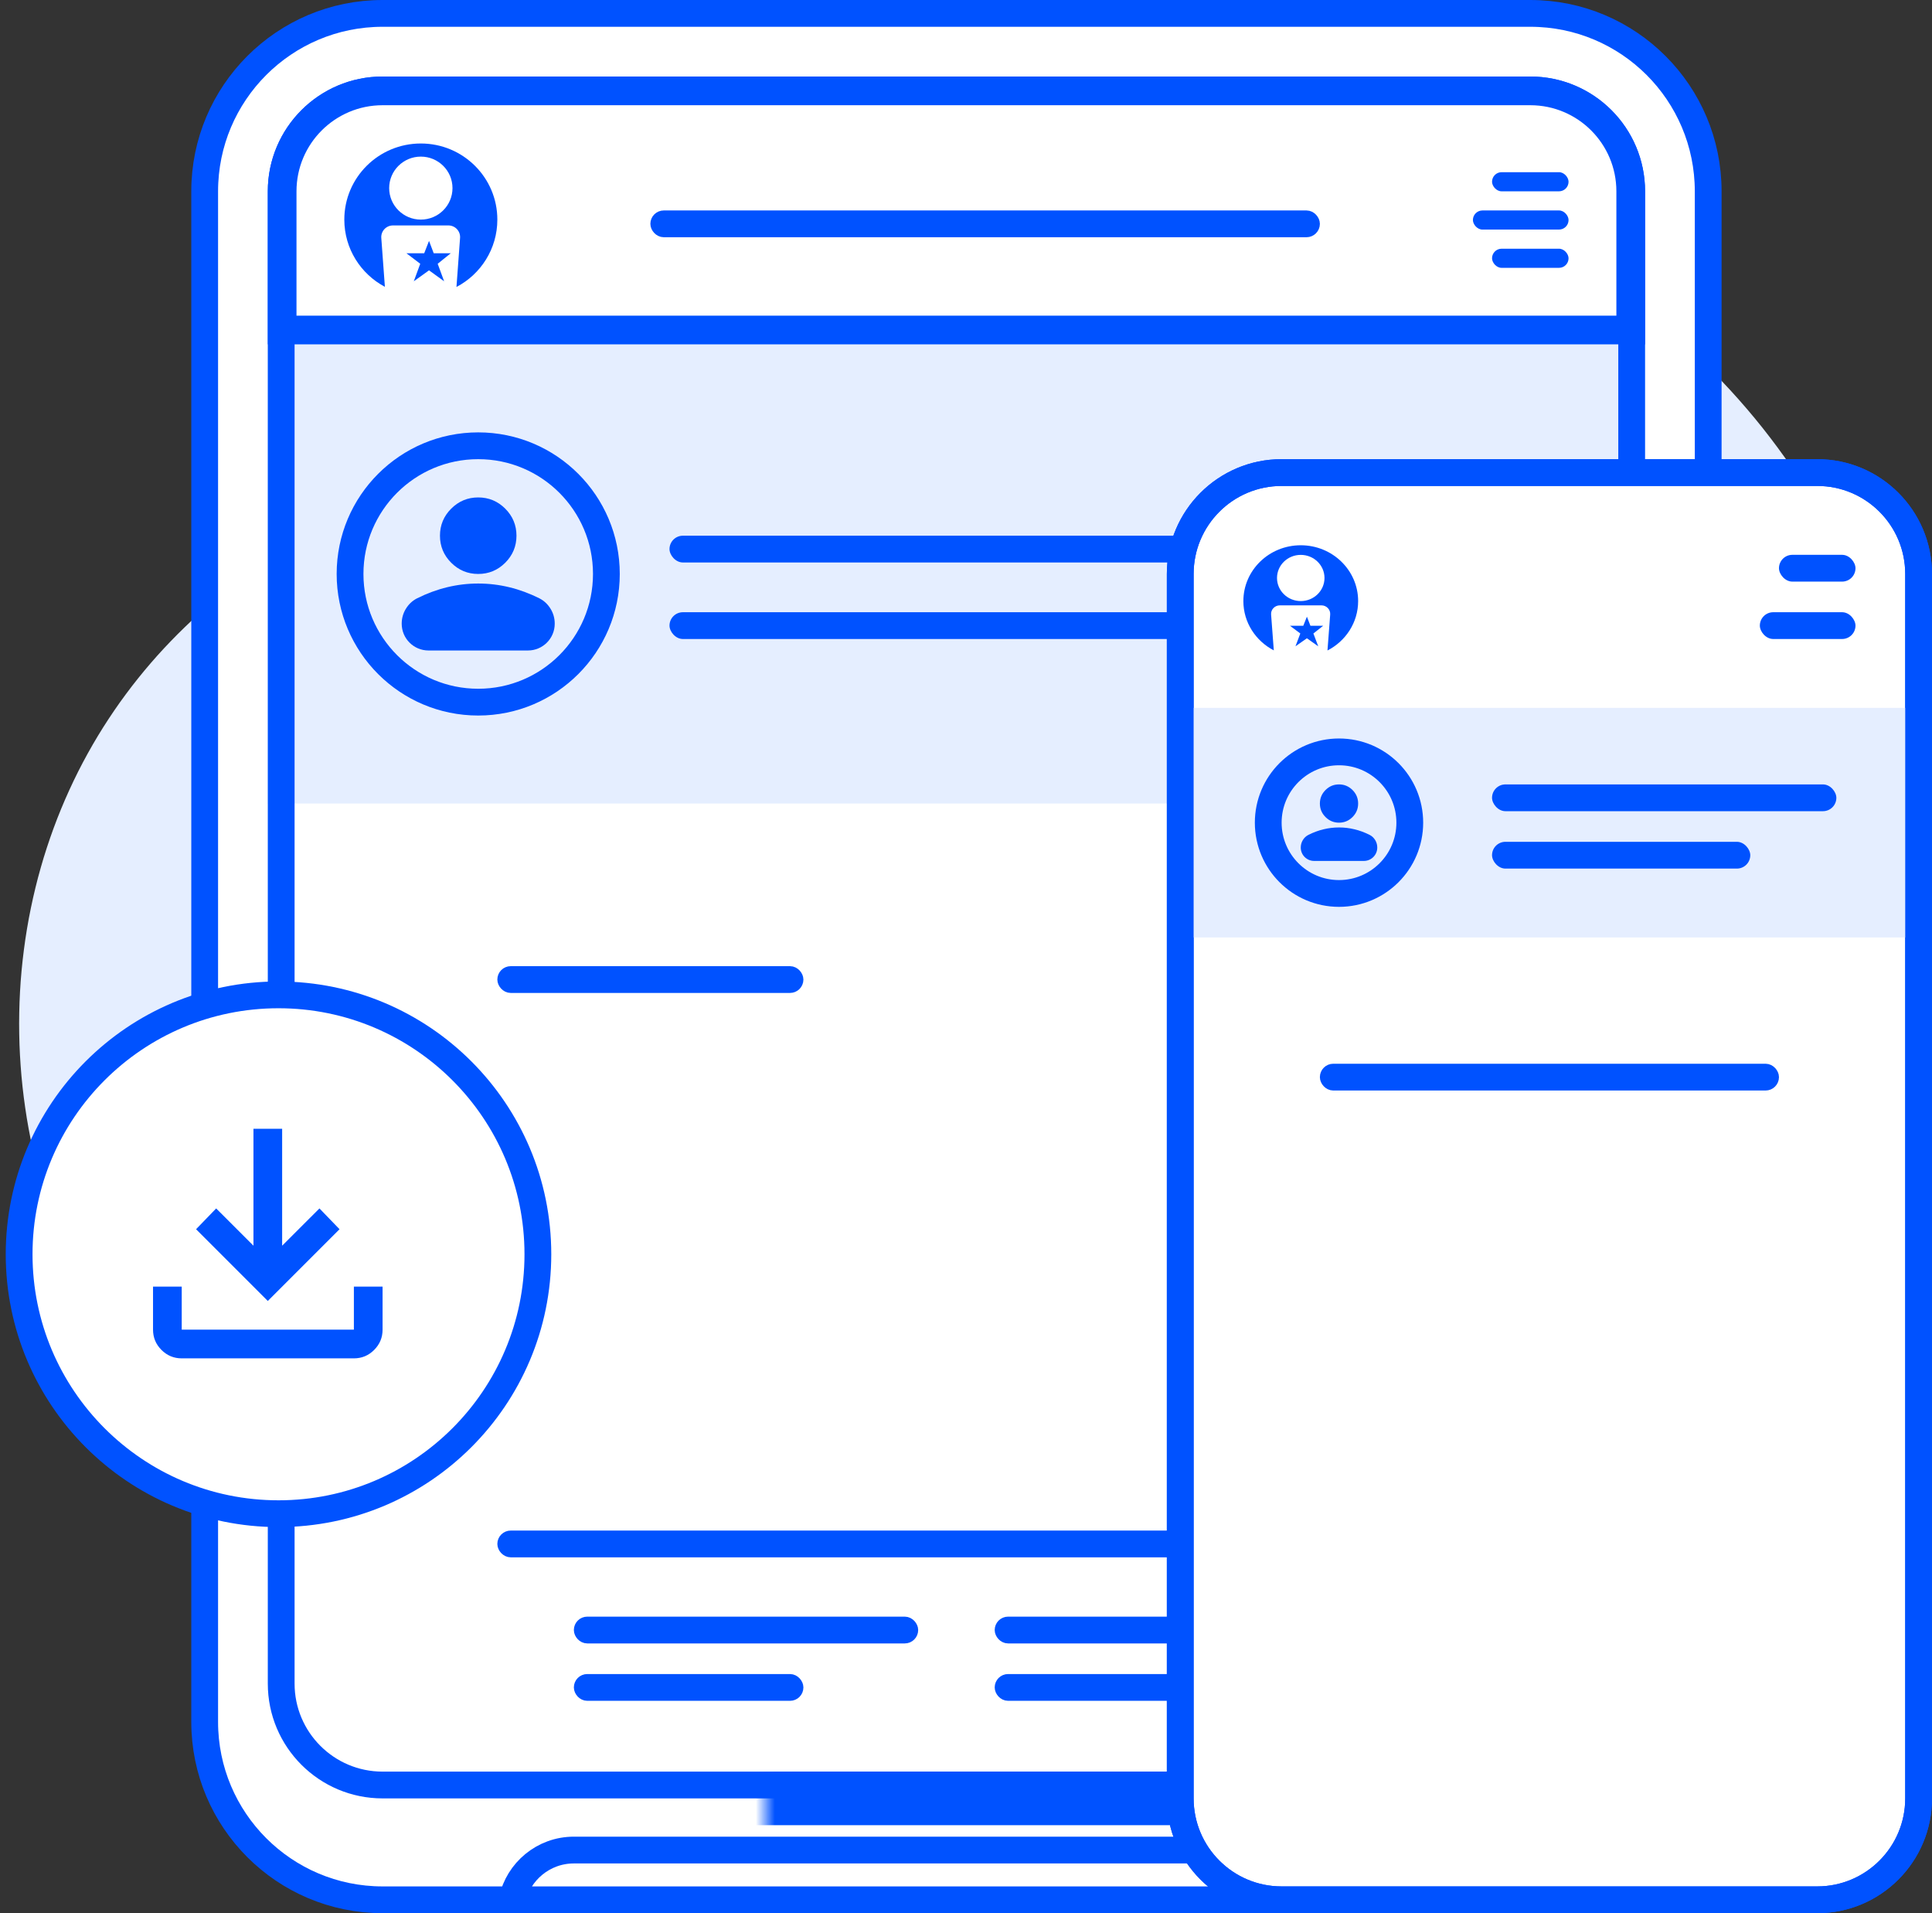 <svg width="101" height="100" viewBox="0 0 101 100" fill="none" xmlns="http://www.w3.org/2000/svg">
<rect x="0" y="0" width="101" height="100" fill="#333333" stroke="none"/>
<path fill-rule="evenodd" clip-rule="evenodd" d="M45.023 99.968L44.457 99.929L43.892 99.875L43.328 99.805L42.766 99.719L42.206 99.618L41.648 99.502L41.093 99.37L40.541 99.224L39.993 99.062L39.449 98.887L38.908 98.697L38.371 98.494L37.84 98.278L37.312 98.049L36.79 97.808L36.273 97.555L35.762 97.291L35.255 97.017L34.754 96.733L34.259 96.44L33.77 96.138L33.286 95.828L32.807 95.511L32.335 95.187L31.868 94.856L31.407 94.521L30.951 94.18L30.5 93.835L30.055 93.486L29.614 93.134L29.179 92.78L28.748 92.423L28.322 92.064L27.899 91.704L27.482 91.344L27.067 90.983L26.657 90.621L26.25 90.26L25.846 89.9L25.445 89.54L25.047 89.182L24.651 88.825L24.257 88.469L23.866 88.114L23.476 87.761L23.087 87.41L22.701 87.061L22.315 86.713L21.93 86.367L21.546 86.022L21.163 85.679L20.78 85.338L20.398 84.998L20.016 84.659L19.634 84.322L19.253 83.985L18.871 83.649L18.49 83.313L18.108 82.978L17.727 82.643L17.345 82.308L16.964 81.973L16.582 81.637L16.201 81.3L15.82 80.963L15.439 80.623L15.058 80.282L14.678 79.94L14.299 79.595L13.92 79.248L13.543 78.898L13.166 78.545L12.791 78.189L12.417 77.83L12.046 77.467L11.676 77.101L11.308 76.73L10.943 76.355L10.58 75.976L10.221 75.592L9.864 75.204L9.511 74.81L9.162 74.412L8.817 74.009L8.477 73.6L8.14 73.186L7.809 72.767L7.483 72.342L7.162 71.912L6.847 71.476L6.538 71.035L6.236 70.588L5.939 70.135L5.65 69.678L5.368 69.215L5.093 68.746L4.825 68.272L4.565 67.793L4.313 67.309L4.07 66.82L3.834 66.326L3.608 65.827L3.39 65.324L3.18 64.816L2.98 64.304L2.789 63.788L2.607 63.268L2.435 62.745L2.272 62.218L2.119 61.688L1.975 61.154L1.841 60.618L1.716 60.079L1.602 59.538L1.497 58.995L1.402 58.449L1.318 57.902L1.243 57.353L1.178 56.803L1.123 56.252L1.079 55.701L1.044 55.148L1.019 54.595L1.005 54.042L1 53.489L1.006 52.936L1.021 52.384L1.047 51.832L1.082 51.282L1.128 50.732L1.184 50.184L1.25 49.638L1.325 49.093L1.411 48.55L1.506 48.01L1.612 47.472L1.727 46.937L1.852 46.405L1.986 45.876L2.131 45.35L2.284 44.828L2.448 44.31L2.621 43.796L2.803 43.286L2.994 42.781L3.195 42.28L3.405 41.784L3.624 41.293L3.851 40.808L4.087 40.328L4.332 39.853L4.586 39.384L4.847 38.922L5.117 38.465L5.395 38.015L5.681 37.572L5.974 37.135L6.274 36.705L6.582 36.282L6.897 35.865L7.218 35.457L7.546 35.055L7.88 34.661L8.22 34.274L8.566 33.895L8.918 33.524L9.274 33.16L9.636 32.804L10.002 32.456L10.372 32.115L10.746 31.782L11.124 31.457L11.506 31.14L11.89 30.83L12.277 30.528L12.667 30.234L13.058 29.947L13.452 29.667L13.847 29.394L14.243 29.128L14.64 28.87L15.037 28.618L15.435 28.372L15.832 28.134L16.229 27.901L16.626 27.674L17.021 27.453L17.416 27.238L17.808 27.027L18.199 26.822L18.587 26.621L18.973 26.424L19.355 26.23L19.735 26.04L20.111 25.853L20.483 25.668L20.85 25.485L21.213 25.304L21.572 25.123L21.926 24.943L22.274 24.763L22.617 24.582L22.955 24.4L23.288 24.216L23.614 24.03L23.935 23.842L24.251 23.65L24.56 23.455L24.864 23.256L25.162 23.052L25.455 22.843L25.742 22.629L26.024 22.409L26.301 22.182L26.573 21.949L26.84 21.709L27.103 21.462L27.361 21.207L27.616 20.945L27.866 20.674L28.114 20.396L28.359 20.108L28.601 19.812L28.84 19.508L29.078 19.194L29.314 18.871L29.55 18.54L29.784 18.199L30.018 17.849L30.253 17.49L30.488 17.122L30.724 16.746L30.961 16.361L31.201 15.968L31.443 15.568L31.689 15.16L31.938 14.745L32.19 14.323L32.447 13.895L32.709 13.462L32.976 13.024L33.249 12.582L33.528 12.136L33.814 11.688L34.106 11.237L34.405 10.784L34.712 10.331L35.026 9.879L35.349 9.427L35.679 8.977L36.018 8.529L36.365 8.085L36.721 7.646L37.086 7.211L37.459 6.783L37.841 6.361L38.231 5.947L38.631 5.542L39.039 5.146L39.455 4.76L39.879 4.386L40.312 4.022L40.753 3.671L41.201 3.333L41.656 3.009L42.119 2.699L42.588 2.404L43.064 2.125L43.546 1.861L44.033 1.614L44.526 1.383L45.023 1.17L45.525 0.974L46.031 0.795L46.541 0.635L47.053 0.493L47.569 0.368L48.086 0.262L48.605 0.174L49.126 0.105L49.647 0.052L50.169 0.018L50.691 0L51.213 5.93708e-07L51.734 0.016L52.254 0.048L52.773 0.096L53.29 0.158L53.805 0.235L54.319 0.326L54.83 0.429L55.339 0.546L55.846 0.674L56.349 0.813L56.851 0.962L57.349 1.122L57.845 1.29L58.339 1.467L58.829 1.651L59.318 1.842L59.803 2.039L60.287 2.243L60.768 2.451L61.248 2.663L61.726 2.88L62.202 3.099L62.677 3.322L63.151 3.547L63.624 3.774L64.096 4.002L64.568 4.232L65.04 4.463L65.511 4.695L65.983 4.927L66.456 5.16L66.929 5.394L67.403 5.628L67.878 5.862L68.354 6.097L68.831 6.332L69.31 6.568L69.79 6.805L70.272 7.043L70.755 7.281L71.241 7.521L71.728 7.762L72.217 8.004L72.708 8.248L73.201 8.495L73.695 8.743L74.192 8.994L74.69 9.248L75.19 9.504L75.692 9.764L76.195 10.027L76.7 10.295L77.206 10.566L77.713 10.842L78.221 11.123L78.73 11.409L79.239 11.7L79.749 11.996L80.259 12.299L80.768 12.608L81.277 12.923L81.786 13.245L82.293 13.573L82.8 13.909L83.304 14.253L83.807 14.604L84.308 14.962L84.806 15.329L85.301 15.704L85.793 16.087L86.281 16.478L86.766 16.878L87.246 17.287L87.721 17.705L88.192 18.131L88.657 18.566L89.116 19.01L89.569 19.463L90.016 19.925L90.457 20.396L90.89 20.876L91.316 21.365L91.734 21.862L92.144 22.368L92.545 22.883L92.938 23.406L93.323 23.938L93.698 24.477L94.065 25.024L94.422 25.58L94.769 26.142L95.108 26.712L95.436 27.29L95.756 27.873L96.065 28.464L96.365 29.061L96.656 29.663L96.936 30.272L97.207 30.887L97.469 31.506L97.721 32.132L97.963 32.761L98.196 33.396L98.42 34.035L98.634 34.678L98.839 35.326L99.034 35.977L99.221 36.632L99.398 37.291L99.565 37.953L99.724 38.618L99.873 39.286L100.014 39.957L100.145 40.63L100.267 41.306L100.38 41.984L100.483 42.664L100.577 43.346L100.662 44.031L100.738 44.716L100.804 45.403L100.861 46.092L100.908 46.782L100.946 47.472L100.974 48.164L100.992 48.856L101 49.548L100.998 50.241L100.986 50.934L100.964 51.627L100.931 52.319L100.889 53.011L100.835 53.702L100.771 54.392L100.696 55.081L100.61 55.769L100.513 56.454L100.405 57.138L100.286 57.82L100.156 58.499L100.014 59.175L99.861 59.849L99.697 60.519L99.521 61.186L99.333 61.849L99.134 62.508L98.924 63.163L98.702 63.813L98.468 64.458L98.223 65.098L97.967 65.733L97.699 66.362L97.42 66.985L97.13 67.602L96.829 68.212L96.517 68.816L96.194 69.413L95.861 70.002L95.517 70.585L95.162 71.159L94.798 71.726L94.424 72.285L94.041 72.835L93.648 73.377L93.245 73.911L92.834 74.436L92.415 74.953L91.987 75.46L91.551 75.959L91.107 76.448L90.656 76.928L90.198 77.399L89.732 77.861L89.261 78.313L88.783 78.756L88.299 79.19L87.81 79.614L87.316 80.03L86.817 80.436L86.314 80.834L85.807 81.223L85.297 81.603L84.783 81.975L84.268 82.339L83.75 82.695L83.23 83.044L82.709 83.386L82.187 83.721L81.665 84.049L81.142 84.371L80.619 84.687L80.096 84.998L79.574 85.303L79.053 85.604L78.533 85.9L78.014 86.192L77.496 86.48L76.98 86.765L76.466 87.046L75.954 87.325L75.443 87.602L74.935 87.876L74.428 88.148L73.924 88.419L73.421 88.689L72.921 88.957L72.422 89.225L71.926 89.492L71.431 89.758L70.938 90.025L70.447 90.291L69.957 90.557L69.469 90.824L68.981 91.092L68.496 91.36L68.011 91.628L67.526 91.898L67.043 92.168L66.56 92.439L66.077 92.71L65.594 92.982L65.11 93.254L64.626 93.527L64.142 93.799L63.656 94.071L63.169 94.343L62.68 94.614L62.19 94.883L61.698 95.151L61.203 95.417L60.706 95.68L60.207 95.941L59.704 96.198L59.199 96.452L58.691 96.701L58.179 96.945L57.665 97.183L57.147 97.416L56.625 97.642L56.1 97.861L55.572 98.073L55.04 98.276L54.505 98.47L53.966 98.655L53.424 98.831L52.879 98.996L52.331 99.149L51.779 99.292L51.226 99.423L50.669 99.541L50.111 99.647L49.55 99.74L48.988 99.819L48.424 99.884L47.858 99.935L47.292 99.971L46.725 99.993L46.158 100L45.59 99.992L45.023 99.968Z" fill="#E5EEFF"/>
<path d="M20 0.7H80C85.136 0.7 89.3 4.864 89.3 10V90C89.3 95.136 85.136 99.3 80 99.3H20C14.864 99.3 10.7 95.136 10.7 90V10C10.7 4.864 14.864 0.7 20 0.7Z" fill="white" stroke="#0052FF" stroke-width="1.4"/>
<path d="M30 96.7H70C71.582 96.7 72.904 97.814 73.226 99.3H26.774C27.096 97.814 28.418 96.7 30 96.7Z" fill="white" stroke="#0052FF" stroke-width="1.4"/>
<path d="M14 18H86V42H14V18Z" fill="#E5EEFF"/>
<path d="M25 30C24.45 30 23.979 29.804 23.587 29.413C23.196 29.021 23 28.55 23 28C23 27.45 23.196 26.979 23.587 26.587C23.979 26.196 24.45 26 25 26C25.55 26 26.021 26.196 26.413 26.587C26.804 26.979 27 27.45 27 28C27 28.55 26.804 29.021 26.413 29.413C26.021 29.804 25.55 30 25 30ZM22.4 34C21.627 34 21 33.373 21 32.6C21 32.317 21.073 32.056 21.219 31.819C21.365 31.581 21.558 31.4 21.8 31.275C22.317 31.017 22.842 30.823 23.375 30.694C23.908 30.565 24.45 30.5 25 30.5C25.55 30.5 26.092 30.565 26.625 30.694C27.158 30.823 27.683 31.017 28.2 31.275C28.442 31.4 28.635 31.581 28.781 31.819C28.927 32.056 29 32.317 29 32.6C29 33.373 28.373 34 27.6 34H22.4Z" fill="#0052FF"/>
<circle cx="25" cy="30" r="6.7" stroke="#0052FF" stroke-width="1.4"/>
<rect x="35" y="28" width="45" height="1.4" rx="0.7" fill="#0052FF"/>
<rect x="35" y="32" width="34" height="1.4" rx="0.7" fill="#0052FF"/>
<mask id="path-9-inside-1_88_8112" fill="white">
<rect x="26" y="60" width="22" height="10" rx="1"/>
</mask>
<rect x="26" y="60" width="22" height="10" rx="1" stroke="#0052FF" stroke-width="2.8" mask="url(#path-9-inside-1_88_8112)"/>
<mask id="path-10-inside-2_88_8112" fill="white">
<rect x="52" y="60" width="22" height="10" rx="1"/>
</mask>
<rect x="52" y="60" width="22" height="10" rx="1" stroke="#0052FF" stroke-width="2.8" mask="url(#path-10-inside-2_88_8112)"/>
<mask id="path-11-inside-3_88_8112" fill="white">
<rect x="26" y="74" width="48" height="20" rx="1"/>
</mask>
<rect x="26" y="74" width="48" height="20" rx="1" stroke="#0052FF" stroke-width="2.8" mask="url(#path-11-inside-3_88_8112)"/>
<rect x="26.35" y="80.35" width="47.3" height="0.7" rx="0.35" stroke="#0052FF" stroke-width="0.7"/>
<rect x="30.35" y="84.85" width="17.3" height="0.7" rx="0.35" stroke="#0052FF" stroke-width="0.7"/>
<rect x="52.35" y="84.85" width="17.3" height="0.7" rx="0.35" stroke="#0052FF" stroke-width="0.7"/>
<rect x="30.35" y="87.85" width="11.3" height="0.7" rx="0.35" stroke="#0052FF" stroke-width="0.7"/>
<rect x="52.35" y="87.85" width="11.3" height="0.7" rx="0.35" stroke="#0052FF" stroke-width="0.7"/>
<mask id="path-17-inside-4_88_8112" fill="white">
<rect x="20" y="46" width="60" height="48" rx="1"/>
</mask>
<rect x="20" y="46" width="60" height="48" rx="1" stroke="#0052FF" stroke-width="2.8" mask="url(#path-17-inside-4_88_8112)"/>
<mask id="path-18-inside-5_88_8112" fill="white">
<rect x="20" y="46" width="60" height="10" rx="1"/>
</mask>
<rect x="20" y="46" width="60" height="10" rx="1" stroke="#0052FF" stroke-width="2.8" mask="url(#path-18-inside-5_88_8112)"/>
<rect x="26.35" y="50.85" width="15.3" height="0.7" rx="0.35" stroke="#0052FF" stroke-width="0.7"/>
<path d="M20 4.7H80C82.927 4.7 85.3 7.073 85.3 10V88C85.3 90.927 82.927 93.3 80 93.3H20C17.073 93.3 14.7 90.927 14.7 88V10C14.7 7.073 17.073 4.7 20 4.7Z" stroke="#0052FF" stroke-width="1.4"/>
<path d="M20 4.75H80C82.9 4.75 85.25 7.101 85.25 10V17.25H14.75V10C14.75 7.101 17.101 4.75 20 4.75Z" stroke="#0052FF" stroke-width="1.5"/>
<path fill-rule="evenodd" clip-rule="evenodd" d="M26 11.478C26 13.007 25.134 14.334 23.863 15L24.051 12.437C24.078 12.084 23.796 11.783 23.44 11.783H20.545C20.188 11.783 19.907 12.084 19.933 12.437L20.121 14.992C18.859 14.322 18 13 18 11.478C18 9.281 19.791 7.5 22 7.5C24.209 7.5 26 9.281 26 11.478ZM22 11.478C22.914 11.478 23.655 10.741 23.655 9.832C23.655 8.923 22.914 8.186 22 8.186C21.086 8.186 20.345 8.923 20.345 9.832C20.345 10.741 21.086 11.478 22 11.478ZM22.176 13.239L22.429 12.591L22.674 13.239H23.563L22.881 13.787L23.218 14.702L22.429 14.13L21.632 14.702L21.969 13.787L21.249 13.239H22.176Z" fill="#0052FF"/>
<rect x="34.35" y="11.35" width="34.3" height="0.7" rx="0.35" stroke="#0052FF" stroke-width="0.7"/>
<rect x="78" y="9" width="4" height="1" rx="0.5" fill="#0052FF"/>
<rect x="77" y="11" width="5" height="1" rx="0.5" fill="#0052FF"/>
<rect x="78" y="13" width="4" height="1" rx="0.5" fill="#0052FF"/>
<path d="M67 24.7H95C97.927 24.7 100.3 27.073 100.3 30V94C100.3 96.927 97.927 99.3 95 99.3H67C64.073 99.3 61.7 96.927 61.7 94V30C61.7 27.073 64.073 24.7 67 24.7Z" fill="white" stroke="#0052FF" stroke-width="1.4"/>
<path d="M62 37H100V49H62V37Z" fill="#E5EEFF"/>
<path d="M70 43C69.725 43 69.49 42.902 69.294 42.706C69.098 42.51 69 42.275 69 42C69 41.725 69.098 41.49 69.294 41.294C69.49 41.098 69.725 41 70 41C70.275 41 70.51 41.098 70.706 41.294C70.902 41.49 71 41.725 71 42C71 42.275 70.902 42.51 70.706 42.706C70.51 42.902 70.275 43 70 43ZM68.7 45C68.313 45 68 44.687 68 44.3C68 44.158 68.037 44.028 68.109 43.909C68.182 43.791 68.279 43.7 68.4 43.638C68.658 43.508 68.921 43.411 69.188 43.347C69.454 43.282 69.725 43.25 70 43.25C70.275 43.25 70.546 43.282 70.812 43.347C71.079 43.411 71.342 43.508 71.6 43.638C71.721 43.7 71.818 43.791 71.891 43.909C71.963 44.028 72 44.158 72 44.3C72 44.687 71.687 45 71.3 45H68.7Z" fill="#0052FF"/>
<circle cx="70" cy="43" r="3.7" stroke="#0052FF" stroke-width="1.4"/>
<rect x="78" y="41" width="18" height="1.4" rx="0.7" fill="#0052FF"/>
<rect x="78" y="44" width="13.5" height="1.4" rx="0.7" fill="#0052FF"/>
<mask id="path-33-inside-6_88_8112" fill="white">
<rect x="65" y="52" width="32" height="36" rx="1"/>
</mask>
<rect x="65" y="52" width="32" height="36" rx="1" stroke="#0052FF" stroke-width="2.8" mask="url(#path-33-inside-6_88_8112)"/>
<mask id="path-34-inside-7_88_8112" fill="white">
<rect x="65" y="52" width="32" height="9" rx="1"/>
</mask>
<rect x="65" y="52" width="32" height="9" rx="1" stroke="#0052FF" stroke-width="2.8" mask="url(#path-34-inside-7_88_8112)"/>
<mask id="path-35-inside-8_88_8112" fill="white">
<rect x="65" y="90" width="32" height="6" rx="1"/>
</mask>
<rect x="65" y="90" width="32" height="6" rx="1" stroke="#0052FF" stroke-width="2.8" mask="url(#path-35-inside-8_88_8112)"/>
<rect x="69.35" y="55.95" width="23.3" height="0.7" rx="0.35" stroke="#0052FF" stroke-width="0.7"/>
<mask id="path-37-inside-9_88_8112" fill="white">
<rect x="68" y="63" width="26" height="10" rx="1"/>
</mask>
<rect x="68" y="63" width="26" height="10" rx="1" stroke="#0052FF" stroke-width="2.8" mask="url(#path-37-inside-9_88_8112)"/>
<mask id="path-38-inside-10_88_8112" fill="white">
<rect x="68" y="75" width="26" height="10" rx="1"/>
</mask>
<rect x="68" y="75" width="26" height="10" rx="1" stroke="#0052FF" stroke-width="2.8" mask="url(#path-38-inside-10_88_8112)"/>
<rect x="93" y="29" width="4" height="1.4" rx="0.7" fill="#0052FF"/>
<rect x="92" y="32" width="5" height="1.4" rx="0.7" fill="#0052FF"/>
<path fill-rule="evenodd" clip-rule="evenodd" d="M71 31.418C71 32.538 70.35 33.511 69.397 34L69.539 32.12C69.558 31.861 69.347 31.641 69.08 31.641H66.909C66.641 31.641 66.43 31.861 66.45 32.12L66.591 33.994C65.644 33.503 65 32.533 65 31.418C65 29.806 66.343 28.5 68 28.5C69.657 28.5 71 29.806 71 31.418ZM68 31.417C68.686 31.417 69.241 30.877 69.241 30.21C69.241 29.543 68.686 29.003 68 29.003C67.314 29.003 66.759 29.543 66.759 30.21C66.759 30.877 67.314 31.417 68 31.417ZM68.132 32.708L68.322 32.233L68.506 32.708H69.172L68.661 33.111L68.914 33.781L68.322 33.362L67.724 33.781L67.977 33.111L67.437 32.708H68.132Z" fill="#0052FF"/>
<path d="M67 24.7H95C97.927 24.7 100.3 27.073 100.3 30V94C100.3 96.927 97.927 99.3 95 99.3H67C64.073 99.3 61.7 96.927 61.7 94V30C61.7 27.073 64.073 24.7 67 24.7Z" stroke="#0052FF" stroke-width="1.4"/>
<path d="M1 65.559C1 58.071 7.071 52 14.559 52C22.048 52 28.119 58.071 28.119 65.559C28.119 73.048 22.048 79.119 14.559 79.119C7.071 79.119 1 73.048 1 65.559Z" fill="white" stroke="#0052FF" stroke-width="1.4" stroke-miterlimit="10" stroke-linecap="square"/>
<path d="M14 68L10.25 64.25L11.3 63.163L13.25 65.112V59H14.75V65.112L16.7 63.163L17.75 64.25L14 68ZM9.5 71C9.088 71 8.734 70.853 8.441 70.559C8.147 70.266 8 69.912 8 69.5V67.25H9.5V69.5H18.5V67.25H20V69.5C20 69.912 19.853 70.266 19.559 70.559C19.266 70.853 18.913 71 18.5 71H9.5Z" fill="#0052FF"/>
</svg>
